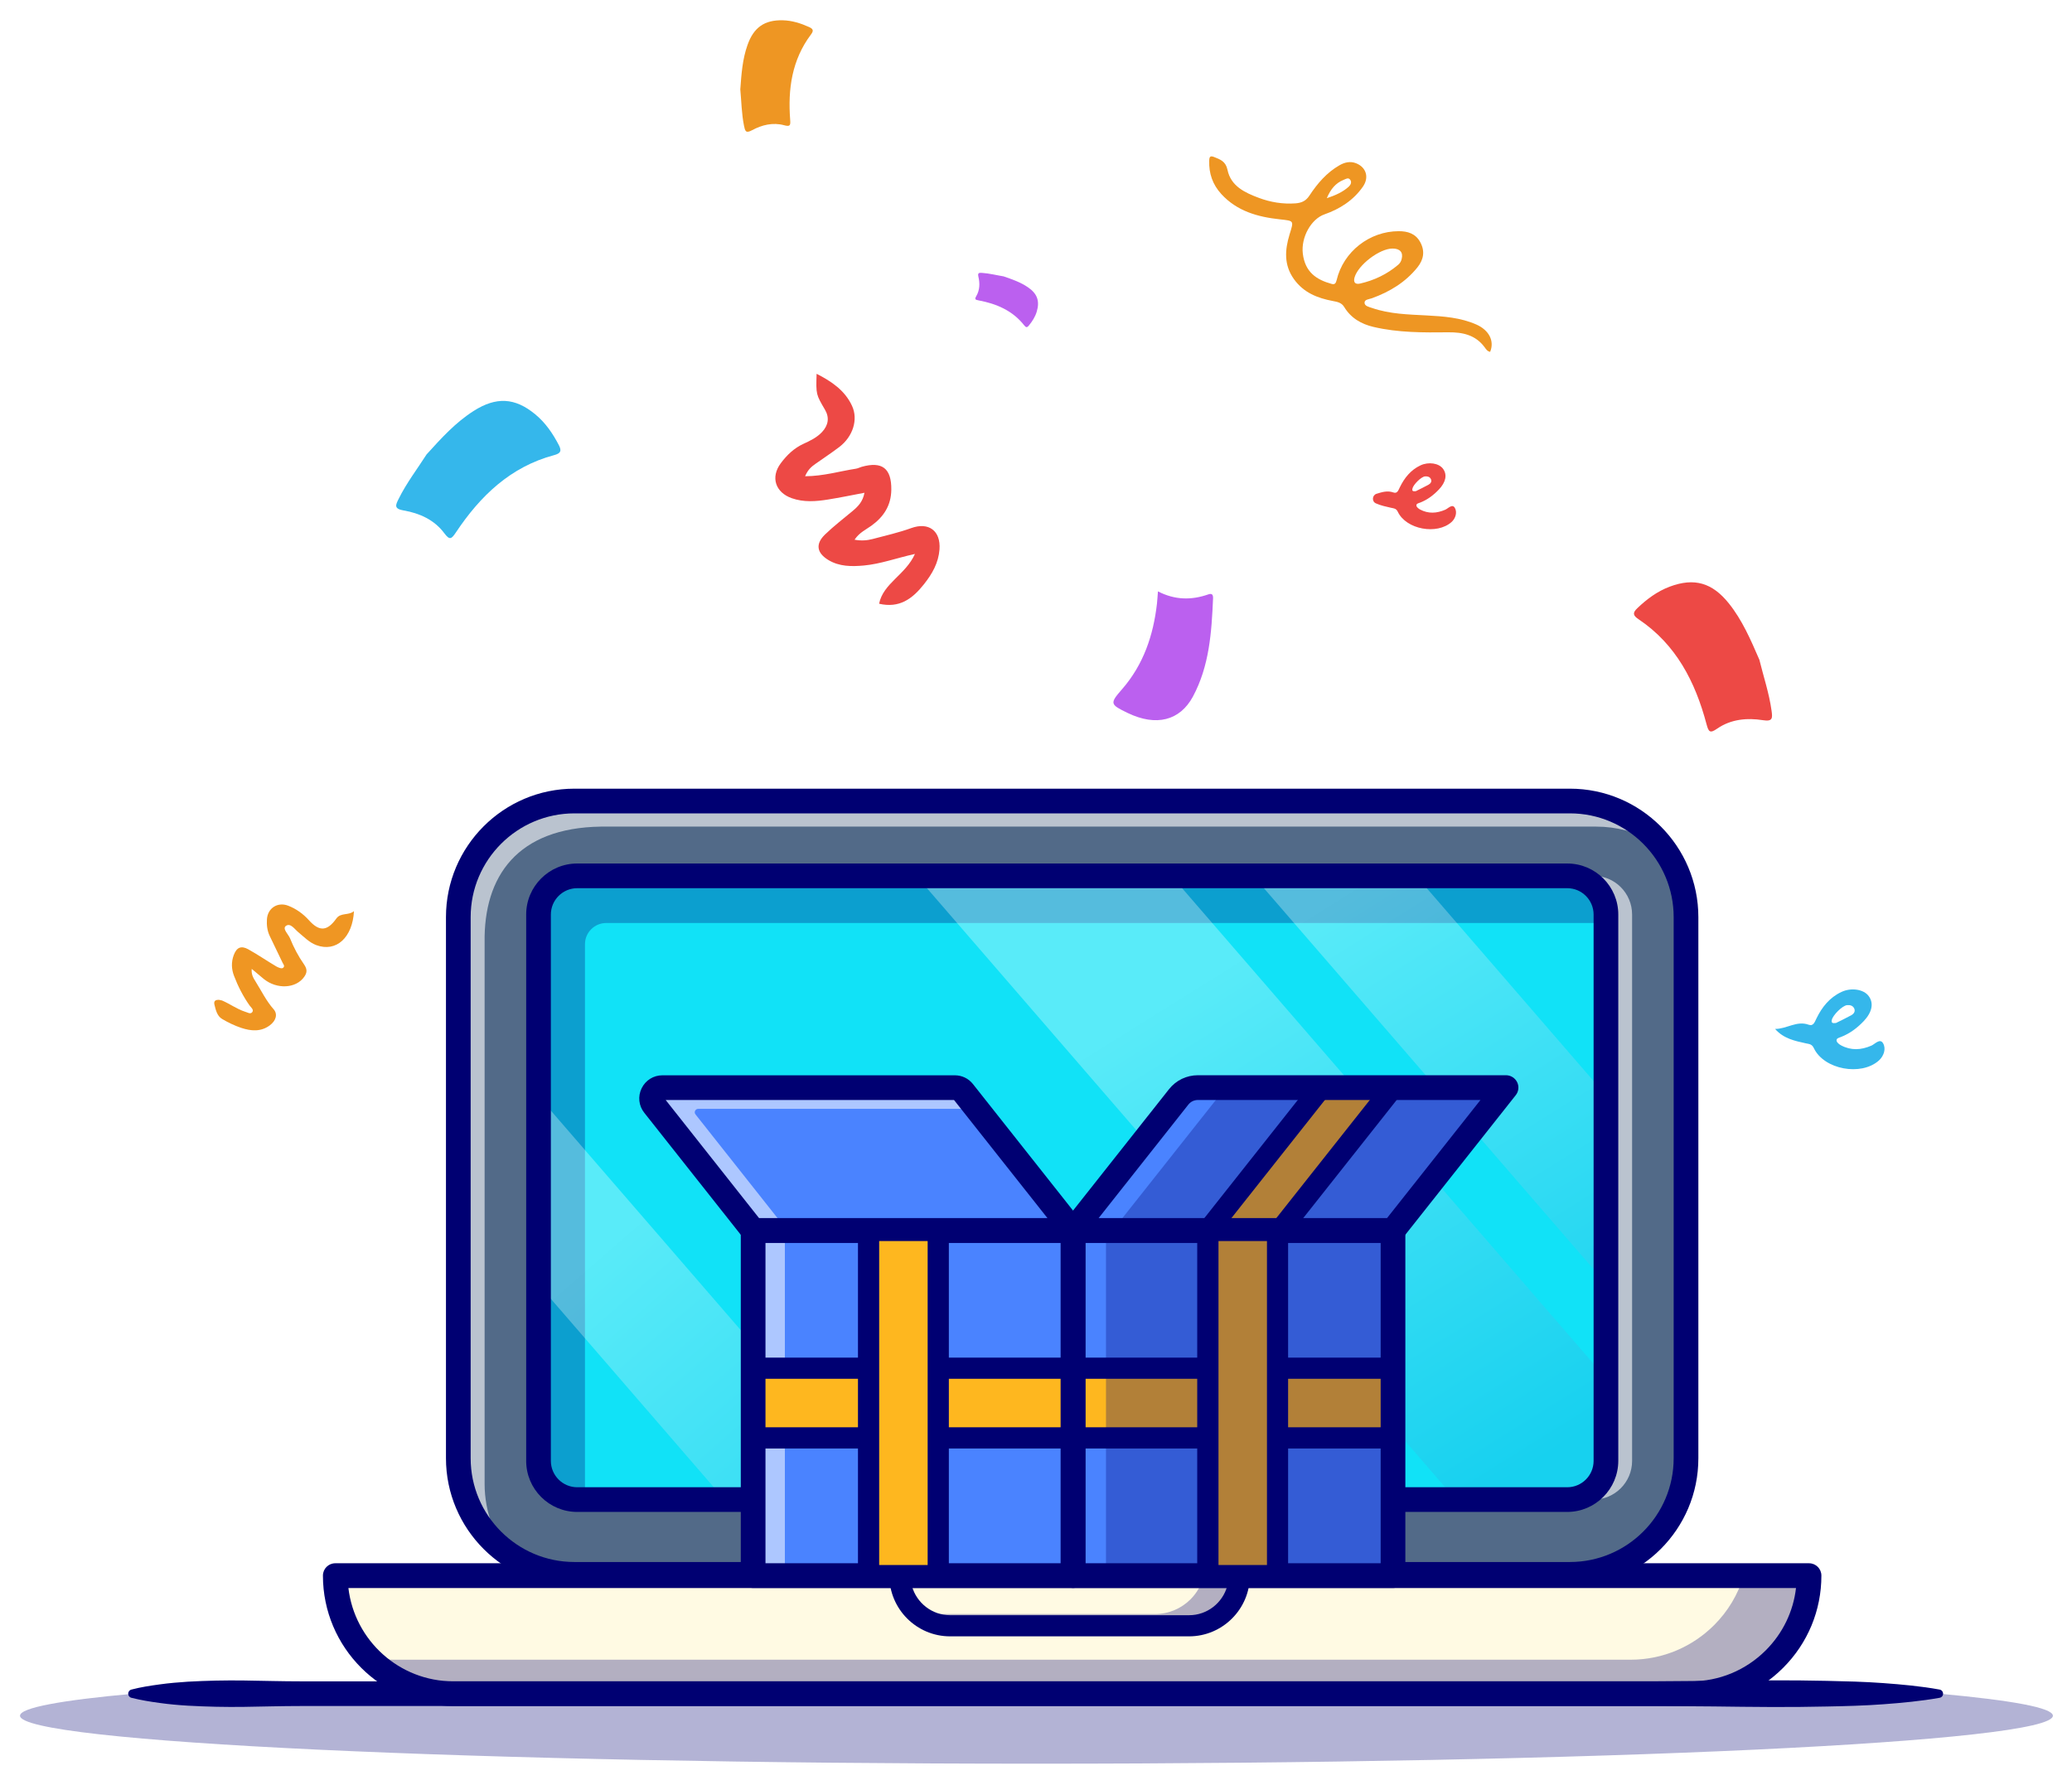 <?xml version="1.0" encoding="utf-8"?>
<!-- Generator: Adobe Illustrator 24.1.2, SVG Export Plug-In . SVG Version: 6.00 Build 0)  -->
<svg version="1.1" id="Layer_1" xmlns="http://www.w3.org/2000/svg" xmlns:xlink="http://www.w3.org/1999/xlink" x="0px" y="0px"
	 viewBox="0 0 2970.7 2560" style="enable-background:new 0 0 2970.7 2560;" xml:space="preserve">
<style type="text/css">
	.st0{fill:#526A88;}
	.st1{opacity:0.6;}
	.st2{fill:#FFFFFF;}
	.st3{fill:#11E2F7;}
	.st4{fill:#000072;}
	.st5{opacity:0.3;}
	.st6{fill:#FFFAE3;}
	.st7{filter:url(#Adobe_OpacityMaskFilter);}
	.st8{filter:url(#Adobe_OpacityMaskFilter_1_);}
	.st9{mask:url(#SVGID_1_);fill:url(#SVGID_2_);}
	.st10{opacity:0.3;fill:url(#SVGID_3_);}
	.st11{filter:url(#Adobe_OpacityMaskFilter_2_);}
	.st12{filter:url(#Adobe_OpacityMaskFilter_3_);}
	.st13{mask:url(#SVGID_4_);fill:url(#SVGID_5_);}
	.st14{opacity:0.3;fill:url(#SVGID_6_);}
	.st15{filter:url(#Adobe_OpacityMaskFilter_4_);}
	.st16{filter:url(#Adobe_OpacityMaskFilter_5_);}
	.st17{mask:url(#SVGID_7_);fill:url(#SVGID_8_);}
	.st18{opacity:0.3;fill:url(#SVGID_9_);}
	.st19{fill:#4A83FF;}
	.st20{opacity:0.55;}
	.st21{fill:#FEB71F;}
	.st22{fill:#EE9623;}
	.st23{fill:#ED4945;}
	.st24{fill:#EF9623;}
	.st25{fill:#BB60EF;}
	.st26{fill:#35B7EB;}
</style>
<g>
	<g>
		<g>
			<g>
				<g>
					<path class="st0" d="M2250.8,2257.5H823.6c-92,0-166.5-74.5-166.5-166.5v-775.9c0-92,74.5-166.5,166.5-166.5h1427.2
						c92,0,166.5,74.5,166.5,166.5V2091C2417.3,2182.9,2342.8,2257.5,2250.8,2257.5z"/>
				</g>
				<g class="st1">
					<path class="st2" d="M2369.1,1206.1c-23.9-13.3-51.4-20.8-80.6-20.8H861.3c-119.1,1.8-168,70.6-166.5,166.5v775.8
						c0,41.7,15.3,79.9,40.7,109.1c-51.2-28.4-85.9-83-85.9-145.7v-775.9c0-92,74.5-166.5,166.5-166.5h1427.2
						C2293.6,1148.6,2338.6,1170.8,2369.1,1206.1z"/>
				</g>
				<g>
					<path class="st3" d="M2302.4,1311.3v783.4c0,30.7-24.8,55.5-55.5,55.5H827.5c-30.6,0-55.5-24.8-55.5-55.5v-783.4
						c0-30.7,24.8-55.5,55.5-55.5h1419.4C2277.6,1255.8,2302.4,1280.7,2302.4,1311.3z"/>
				</g>
				<g class="st1">
					<path class="st2" d="M2340,1311.4v783.4c0,30.6-24.8,55.5-55.5,55.5h-37.6c30.6,0,55.5-24.8,55.5-55.5v-783.4
						c0-30.7-24.9-55.5-55.5-55.5h37.6C2315.2,1255.8,2340,1280.7,2340,1311.4z"/>
				</g>
				<g>
					<path class="st4" d="M2250.8,2275.2H823.6c-101.6,0-184.2-82.7-184.2-184.2v-775.9c0-101.6,82.6-184.2,184.2-184.2h1427.2
						c101.6,0,184.2,82.7,184.2,184.2V2091C2435.1,2192.6,2352.4,2275.2,2250.8,2275.2z M823.6,1166.3c-82,0-148.8,66.7-148.8,148.8
						V2091c0,82,66.7,148.8,148.8,148.8h1427.2c82,0,148.8-66.7,148.8-148.8v-775.9c0-82-66.7-148.8-148.8-148.8H823.6z"/>
				</g>
				<g class="st5">
					<path class="st4" d="M2302.4,1311.4v12.1H869.2c-16.8,0-30.5,13.6-30.5,30.4v796.4h-11.2c-30.6,0-55.5-24.8-55.5-55.5v-783.5
						c0-30.6,24.8-55.5,55.5-55.5h1419.4C2277.6,1255.8,2302.4,1280.7,2302.4,1311.4z"/>
				</g>
				<g>
					<g>
						<path class="st6" d="M2420.6,2428.6H646.3c-93.5,0-169.3-75.8-169.3-169.3v0h2112.9v0
							C2589.9,2352.8,2514.1,2428.6,2420.6,2428.6z"/>
					</g>
					<g>
						<path class="st4" d="M2420.6,2431.1H646.3c-94.7,0-171.8-77.1-171.8-171.8v-2.5h2117.9v2.5
							C2592.4,2354,2515.4,2431.1,2420.6,2431.1z M479.5,2261.8c1.3,90.8,75.6,164.3,166.8,164.3h1774.3
							c91.1,0,165.4-73.5,166.8-164.3H479.5z"/>
					</g>
				</g>
				<g class="st5">
					<path class="st4" d="M2589.9,2259.3c0,46.7-19,89.1-49.6,119.7c-30.6,30.6-73,49.6-119.7,49.6H646.3
						c-48.8,0-92.7-20.6-123.5-53.7c13,3.3,26.7,5,40.8,5h1774.3c46.8,0,89.1-19,119.7-49.6c19.5-19.5,34.4-43.8,42.4-71.1H2589.9z"
						/>
				</g>
				<g>
					<path class="st4" d="M2424.4,2446.3H650c-103.1,0-187-83.9-187-187c0-9.8,7.9-17.7,17.7-17.7h2113c9.8,0,17.7,7.9,17.7,17.7
						c0,49.9-19.5,96.9-54.8,132.2C2521.3,2426.9,2474.3,2446.3,2424.4,2446.3z M499.5,2277c8.8,75.3,73,133.9,150.5,133.9h1774.4
						c40.5,0,78.5-15.8,107.2-44.4c24.4-24.4,39.5-55.7,43.4-89.4H499.5z"/>
				</g>
				<g>
					<path class="st4" d="M1704.8,2346.4h-342.6c-48,0-87.1-39.1-87.1-87.1c0-8.4,6.8-15.2,15.2-15.2h486.5
						c8.4,0,15.2,6.8,15.2,15.2C1791.9,2307.3,1752.8,2346.4,1704.8,2346.4z M1307.5,2274.5c6.7,23.9,28.7,41.6,54.7,41.6h342.6
						c26,0,48-17.6,54.7-41.6H1307.5z"/>
				</g>
				<g class="st5">
					<path class="st4" d="M1766.6,2259.3c0,19.9-8.1,37.9-21.1,50.9c-13,13-31,21.1-50.8,21.1H1352c-17.9,0-34.4-6.6-47-17.4
						c2.8,0.3,5.5,0.5,8.4,0.5h342.6c19.9,0,37.9-8.1,50.9-21.1c9.2-9.2,15.9-20.9,19-34H1766.6z"/>
				</g>
				<defs>
					<filter id="Adobe_OpacityMaskFilter" filterUnits="userSpaceOnUse" x="1796.7" y="1255.8" width="505.7" height="584.6">
						<feFlood  style="flood-color:white;flood-opacity:1" result="back"/>
						<feBlend  in="SourceGraphic" in2="back" mode="normal"/>
					</filter>
				</defs>
				<mask maskUnits="userSpaceOnUse" x="1796.7" y="1255.8" width="505.7" height="584.6" id="SVGID_1_">
					<g class="st7">
						<defs>
							<filter id="Adobe_OpacityMaskFilter_1_" filterUnits="userSpaceOnUse" x="1796.7" y="1255.8" width="505.7" height="584.6">
								<feFlood  style="flood-color:white;flood-opacity:1" result="back"/>
								<feBlend  in="SourceGraphic" in2="back" mode="normal"/>
							</filter>
						</defs>
						<mask maskUnits="userSpaceOnUse" x="1796.7" y="1255.8" width="505.7" height="584.6" id="SVGID_1_">
							<g class="st8">
							</g>
						</mask>
						
							<linearGradient id="SVGID_2_" gradientUnits="userSpaceOnUse" x1="1237.269" y1="1266.725" x2="796.356" y2="1974.025" gradientTransform="matrix(-1 0 0 1 3195.561 0)">
							<stop  offset="0" style="stop-color:#FFFFFF"/>
							<stop  offset="1" style="stop-color:#000000"/>
						</linearGradient>
						<polygon class="st9" points="1796.7,1255.8 2302.4,1840.4 2302.4,1570.5 2030.2,1255.8 						"/>
					</g>
				</mask>
				
					<linearGradient id="SVGID_3_" gradientUnits="userSpaceOnUse" x1="1237.269" y1="1266.725" x2="796.356" y2="1974.025" gradientTransform="matrix(-1 0 0 1 3195.561 0)">
					<stop  offset="0" style="stop-color:#FFFFFF"/>
					<stop  offset="1" style="stop-color:#25A9E0"/>
				</linearGradient>
				<polygon class="st10" points="1796.7,1255.8 2302.4,1840.4 2302.4,1570.5 2030.2,1255.8 				"/>
				<defs>
					<filter id="Adobe_OpacityMaskFilter_2_" filterUnits="userSpaceOnUse" x="772.1" y="1572.1" width="500.1" height="578.1">
						<feFlood  style="flood-color:white;flood-opacity:1" result="back"/>
						<feBlend  in="SourceGraphic" in2="back" mode="normal"/>
					</filter>
				</defs>
				<mask maskUnits="userSpaceOnUse" x="772.1" y="1572.1" width="500.1" height="578.1" id="SVGID_4_">
					<g class="st11">
						<defs>
							<filter id="Adobe_OpacityMaskFilter_3_" filterUnits="userSpaceOnUse" x="772.1" y="1572.1" width="500.1" height="578.1">
								<feFlood  style="flood-color:white;flood-opacity:1" result="back"/>
								<feBlend  in="SourceGraphic" in2="back" mode="normal"/>
							</filter>
						</defs>
						<mask maskUnits="userSpaceOnUse" x="772.1" y="1572.1" width="500.1" height="578.1" id="SVGID_4_">
							<g class="st12">
							</g>
						</mask>
						
							<linearGradient id="SVGID_5_" gradientUnits="userSpaceOnUse" x1="2337.455" y1="1806.863" x2="1754.16" y2="2477.422" gradientTransform="matrix(-1 0 0 1 3195.561 0)">
							<stop  offset="0" style="stop-color:#FFFFFF"/>
							<stop  offset="1" style="stop-color:#000000"/>
						</linearGradient>
						<polygon class="st13" points="772.1,1572.1 772.1,1842 1038.7,2150.3 1272.2,2150.3 						"/>
					</g>
				</mask>
				
					<linearGradient id="SVGID_6_" gradientUnits="userSpaceOnUse" x1="2337.455" y1="1806.863" x2="1754.16" y2="2477.422" gradientTransform="matrix(-1 0 0 1 3195.561 0)">
					<stop  offset="0" style="stop-color:#FFFFFF"/>
					<stop  offset="1" style="stop-color:#25A9E0"/>
				</linearGradient>
				<polygon class="st14" points="772.1,1572.1 772.1,1842 1038.7,2150.3 1272.2,2150.3 				"/>
				<defs>
					<filter id="Adobe_OpacityMaskFilter_4_" filterUnits="userSpaceOnUse" x="1313.6" y="1255.8" width="988.8" height="894.5">
						<feFlood  style="flood-color:white;flood-opacity:1" result="back"/>
						<feBlend  in="SourceGraphic" in2="back" mode="normal"/>
					</filter>
				</defs>
				<mask maskUnits="userSpaceOnUse" x="1313.6" y="1255.8" width="988.8" height="894.5" id="SVGID_7_">
					<g class="st15">
						<defs>
							<filter id="Adobe_OpacityMaskFilter_5_" filterUnits="userSpaceOnUse" x="1313.6" y="1255.8" width="988.8" height="894.5">
								<feFlood  style="flood-color:white;flood-opacity:1" result="back"/>
								<feBlend  in="SourceGraphic" in2="back" mode="normal"/>
							</filter>
						</defs>
						<mask maskUnits="userSpaceOnUse" x="1313.6" y="1255.8" width="988.8" height="894.5" id="SVGID_7_">
							<g class="st16">
							</g>
						</mask>
						
							<linearGradient id="SVGID_8_" gradientUnits="userSpaceOnUse" x1="1502.239" y1="1431.902" x2="1061.325" y2="2139.203" gradientTransform="matrix(-1 0 0 1 3195.561 0)">
							<stop  offset="0" style="stop-color:#FFFFFF"/>
							<stop  offset="1" style="stop-color:#000000"/>
						</linearGradient>
						<path class="st17" d="M1313.6,1255.8l773.7,894.5h159.6c30.6,0,55.5-24.8,55.5-55.5v-118.8l-622.9-720.1H1313.6z"/>
					</g>
				</mask>
				
					<linearGradient id="SVGID_9_" gradientUnits="userSpaceOnUse" x1="1502.239" y1="1431.902" x2="1061.325" y2="2139.203" gradientTransform="matrix(-1 0 0 1 3195.561 0)">
					<stop  offset="0" style="stop-color:#FFFFFF"/>
					<stop  offset="1" style="stop-color:#25A9E0"/>
				</linearGradient>
				<path class="st18" d="M1313.6,1255.8l773.7,894.5h159.6c30.6,0,55.5-24.8,55.5-55.5v-118.8l-622.9-720.1H1313.6z"/>
				<g>
					<path class="st4" d="M2246.9,2168H827.6c-40.4,0-73.2-32.8-73.2-73.2v-783.4c0-40.4,32.8-73.2,73.2-73.2h1419.4
						c40.4,0,73.2,32.8,73.2,73.2v783.4C2320.1,2135.1,2287.3,2168,2246.9,2168z M827.6,1273.6c-20.8,0-37.8,16.9-37.8,37.8v783.4
						c0,20.8,16.9,37.8,37.8,37.8h1419.4c20.8,0,37.8-16.9,37.8-37.8v-783.4c0-20.8-16.9-37.8-37.8-37.8H827.6z"/>
				</g>
			</g>
			<g>
				<g>
					<g>
						<rect x="1079.7" y="1764.4" class="st19" width="458.7" height="494.9"/>
					</g>
					<g>
						<path class="st4" d="M1541,2261.8h-463.7v-499.9H1541V2261.8z M1082.2,2256.8H1536v-489.9h-453.7V2256.8z"/>
					</g>
				</g>
				<g class="st20">
					<rect x="1079.7" y="1764.4" class="st2" width="45.6" height="494.9"/>
				</g>
				<g>
					<g>
						<rect x="1538.5" y="1764.4" class="st19" width="458.7" height="494.9"/>
					</g>
					<g>
						<path class="st4" d="M1999.7,2261.8h-463.8v-500h463.8V2261.8z M1541,2256.8h453.7v-489.8H1541V2256.8z"/>
					</g>
				</g>
				<g>
					<g>
						<polygon class="st19" points="1997.2,1764.4 1538.5,1764.4 1700.5,1559.6 2159.2,1559.6 						"/>
					</g>
					<g>
						<path class="st4" d="M1998.4,1766.9h-465.2l166-209.9h465.2L1998.4,1766.9z M1543.7,1761.8H1996l158-199.8h-452.3
							L1543.7,1761.8z"/>
					</g>
				</g>
				<g>
					<g>
						<rect x="1540.4" y="1961.9" class="st21" width="456.9" height="99.9"/>
					</g>
					<g>
						<path class="st4" d="M1999.7,2064.3h-461.9v-104.9h461.9V2064.3z M1542.9,2059.2h451.8v-94.8h-451.8V2059.2z"/>
					</g>
				</g>
				<g>
					<g>
						<rect x="1080.7" y="1961.9" class="st21" width="456.9" height="99.9"/>
					</g>
					<g>
						<path class="st4" d="M1540.1,2064.3h-461.9v-104.9h461.9V2064.3z M1083.2,2059.2H1535v-94.8h-451.8V2059.2z"/>
					</g>
				</g>
				<g>
					<g>
						<polygon class="st21" points="1997.2,1559.6 1835.2,1764.4 1732.1,1764.4 1894.1,1559.6 						"/>
					</g>
					<g>
						<path class="st4" d="M1836.4,1766.9h-109.6l166-209.8h109.6L1836.4,1766.9z M1737.3,1761.8h96.6l158-199.7h-96.6
							L1737.3,1761.8z"/>
					</g>
				</g>
				<g>
					<g>
						<path class="st19" d="M1079.7,1764.4h458.7l-162-204.8H947.8c-12.2,0-19,14.1-11.4,23.6L1079.7,1764.4z"/>
					</g>
					<g>
						<path class="st4" d="M1543.6,1766.9h-465.1l-0.8-0.9l-143.3-181.2c-4.1-5.2-4.9-12.1-2-18c2.9-5.9,8.8-9.6,15.4-9.6h429.8
							l0.8,0.9L1543.6,1766.9z M1080.9,1761.9h452.4l-158-199.8H947.8c-4.7,0-8.8,2.5-10.9,6.8c-2.1,4.3-1.5,9,1.4,12.7
							L1080.9,1761.9z"/>
					</g>
				</g>
				<g class="st20">
					<path class="st2" d="M1376.5,1554.5H947.8c-10,0-16.4,9.5-14.1,18.2c-0.5,3.7,0.4,7.6,3.1,11l142.9,180.7h49.1l-131.6-166.4
						c-2.6-3.2-0.3-8,3.9-8h385.6l134,169.4h17.9L1376.5,1554.5z"/>
				</g>
				<g>
					<path class="st4" d="M1538.5,2277h-458.7c-9.8,0-17.7-7.9-17.7-17.7v-494.9c0-9.8,7.9-17.7,17.7-17.7h458.7
						c9.8,0,17.7,7.9,17.7,17.7v494.9C1556.2,2269.1,1548.3,2277,1538.5,2277z M1097.5,2241.6h423.3v-459.5h-423.3V2241.6z"/>
				</g>
				<g>
					<path class="st4" d="M1997.2,2277h-458.7c-9.8,0-17.7-7.9-17.7-17.7v-494.9c0-9.8,7.9-17.7,17.7-17.7h458.7
						c9.8,0,17.7,7.9,17.7,17.7v494.9C2014.9,2269.1,2007,2277,1997.2,2277z M1556.2,2241.6h423.3v-459.5h-423.3V2241.6z"/>
				</g>
				<g>
					<path class="st4" d="M1997.2,2077h-456.9c-8.4,0-15.2-6.8-15.2-15.2v-99.9c0-8.4,6.8-15.2,15.2-15.2h456.9
						c8.4,0,15.2,6.8,15.2,15.2v99.9C2012.4,2070.2,2005.6,2077,1997.2,2077z M1555.5,2046.6H1982v-69.5h-426.5V2046.6z"/>
				</g>
				<g>
					<path class="st4" d="M1537.5,2077h-456.9c-8.4,0-15.2-6.8-15.2-15.2v-99.9c0-8.4,6.8-15.2,15.2-15.2h456.9
						c8.4,0,15.2,6.8,15.2,15.2v99.9C1552.7,2070.2,1545.9,2077,1537.5,2077z M1095.9,2046.6h426.5v-69.5h-426.5V2046.6z"/>
				</g>
				<g>
					<path class="st4" d="M1997.2,1782.1h-458.7c-6.8,0-13-3.9-16-10c-3-6.1-2.2-13.4,2.1-18.7l151.4-191.5
						c10.1-12.8,25.2-20.1,41.5-20.1h441.7c6.8,0,13,3.9,16,10c3,6.1,2.2,13.4-2.1,18.7l-162,204.8
						C2007.7,1779.6,2002.6,1782.1,1997.2,1782.1z M1575.1,1746.7h413.5l134-169.4h-405.1c-5.4,0-10.4,2.4-13.7,6.6L1575.1,1746.7z"
						/>
				</g>
				<g>
					<path class="st4" d="M1835.2,1779.5h-103.1c-5.8,0-11.1-3.3-13.7-8.6c-2.5-5.2-1.9-11.5,1.8-16l162-204.8
						c2.9-3.6,7.3-5.8,11.9-5.8h103.1c5.8,0,11.1,3.3,13.7,8.6c2.5,5.2,1.9,11.5-1.8,16l-162,204.8
						C1844.3,1777.4,1839.9,1779.5,1835.2,1779.5z M1763.5,1749.2h64.4l138-174.4h-64.4L1763.5,1749.2z"/>
				</g>
				<g>
					<path class="st4" d="M1538.5,1782.1h-458.7c-5.4,0-10.5-2.5-13.9-6.7l-142.2-179.8c-8-10-9.4-23.5-3.8-35
						c5.6-11.5,17-18.7,29.8-18.7H1369c10.2,0,19.7,4.6,26,12.6l157.4,199c4.2,5.3,5,12.6,2.1,18.7
						C1551.5,1778.2,1545.3,1782.1,1538.5,1782.1z M1088.3,1746.7h413.5l-134-169.4H954.4L1088.3,1746.7z"/>
				</g>
				<g>
					<g>
						<rect x="1731.8" y="1764.4" class="st21" width="99.9" height="494.9"/>
					</g>
					<g>
						<path class="st4" d="M1834.2,2261.8h-104.9v-500h104.9V2261.8z M1734.3,2256.8h94.8v-489.8h-94.8V2256.8z"/>
					</g>
				</g>
				<g>
					<g>
						<rect x="1245.3" y="1764.4" class="st21" width="99.9" height="494.9"/>
					</g>
					<g>
						<path class="st4" d="M1347.7,2261.8h-104.9v-500h104.9V2261.8z M1247.8,2256.8h94.8v-489.8h-94.8V2256.8z"/>
					</g>
				</g>
				<g>
					<path class="st4" d="M1831.6,2274.5h-99.9c-8.4,0-15.2-6.8-15.2-15.2v-494.9c0-8.4,6.8-15.2,15.2-15.2h99.9
						c8.4,0,15.2,6.8,15.2,15.2v494.9C1846.8,2267.7,1840,2274.5,1831.6,2274.5z M1747,2244.1h69.5v-464.5H1747V2244.1z"/>
				</g>
				<g>
					<path class="st4" d="M1345.2,2274.5h-99.9c-8.4,0-15.2-6.8-15.2-15.2v-494.9c0-8.4,6.8-15.2,15.2-15.2h99.9
						c8.4,0,15.2,6.8,15.2,15.2v494.9C1360.4,2267.7,1353.5,2274.5,1345.2,2274.5z M1260.5,2244.1h69.5v-464.5h-69.5V2244.1z"/>
				</g>
				<g class="st5">
					<rect x="1585.7" y="1764.4" class="st4" width="411.5" height="494.9"/>
				</g>
				<g class="st5">
					<polygon class="st4" points="2168.7,1559.6 2006.7,1764.4 1595.2,1764.4 1757.2,1559.6 					"/>
				</g>
			</g>
			<g>
				<path class="st4" d="M2781,2434.5c-27,4.8-54,7.3-81,9.3c-27,2-54,2.7-81,3.2c-54,1.3-108,0.6-162-0.1l-81-0.6l-81,0h-162
					h-648.2H836.5H512.4l-81,0c-27,0-54,0.8-81,1.2c-27,0.4-54-0.2-81-1.7c-13.5-0.8-27-2-40.5-3.9c-13.5-1.8-27-4-40.5-7.4
					c-3.3-0.8-5.2-4.2-4.4-7.4c0.6-2.2,2.3-3.9,4.4-4.4c13.5-3.5,27-5.6,40.5-7.4c13.5-1.9,27-3,40.5-3.9c27-1.5,54-2.1,81-1.7
					c27,0.4,54,1.2,81,1.2l81,0h324.1h648.2h648.2h162l81,0l81-0.6c54-0.7,108-1.4,162-0.1c27,0.6,54,1.2,81,3.2c27,2,54,4.4,81,9.3
					c3.3,0.6,5.4,3.7,4.9,7C2785.4,2432.2,2783.4,2434.1,2781,2434.5z"/>
			</g>
			<g class="st5">
				<path class="st4" d="M2943.3,2460.2c0,38-652.5,68.8-1457.3,68.8c-804.8,0-1457.3-30.8-1457.3-68.8c0-11.4,58.9-22.2,163.2-31.6
					h2588.1C2884.4,2438.1,2943.3,2448.8,2943.3,2460.2z"/>
			</g>
		</g>
		<g>
			<path class="st22" d="M2116.6,465.3c-22.7-10-47-11.7-71.3-13c-26.2-1.4-52.6-1.9-77.9-10.6c-4.6-1.6-11-2.7-11-7.7
				c-0.1-4.6,6.5-4.9,10.5-6.3c25.5-9.3,48.2-22.9,65.4-44.4c8.9-11.2,11-23.2,3.9-36.2c-6.7-12.2-17.9-15.6-30.7-15.6
				c-42,0-79.5,29.4-89.1,70.1c-1.1,4.5-2.6,6.8-7.2,5.5c-21.7-6-38-16.7-41.3-43.4c-2.8-23.5,12-49.7,31-56.3
				c22.2-7.8,41.5-20.1,55.2-39.8c9.2-13.3,4.7-27.9-10.1-33.6c-8.1-3.1-16-1.3-23.4,2.9c-18.4,10.5-31.8,26.2-43.2,43.5
				c-5,7.7-11.1,10.5-20,11.2c-18.2,1.3-35.9-1.6-52.6-7.9c-19.8-7.4-40.1-16.7-44.9-40.2c-2.5-12.1-10.4-14.9-19.3-18.4
				c-5.5-2.1-6.7-0.4-6.9,5.3c-0.6,18.4,4.9,34.2,17.3,47.8c22.6,24.7,52.4,32.9,83.9,36.3c20.8,2.3,20.2,1.5,13.9,22
				c-6.6,21.8-8.2,43.4,6.4,63.8c13.9,19.4,33.6,27.1,55.6,31.3c6.4,1.2,12.6,2.2,16.5,8.7c9.6,15.9,24.7,24.5,42,28.5
				c35.3,8.3,71.4,8.1,107.4,7.7c20.2-0.2,38.7,3.7,51.7,21.2c2,2.7,4,6.2,8.1,6.8C2142.9,488.9,2134.9,473.4,2116.6,465.3z
				 M1926.4,257.9c3.3-1.3,6.9-4,9.6,0.1c2.4,3.6,0.3,7.3-2.3,9.7c-8.4,7.6-18.6,12.2-31.4,16.5
				C1907.8,271.1,1915,262.5,1926.4,257.9z M1942.1,397.7c5.3-18,35.8-41.2,54.3-41.3c10.8-0.1,15.7,5.5,13.2,15
				c-0.7,3.3-2.4,6-4.9,8.2c-16,13.6-34.4,22.4-54.7,27C1943.2,408.1,1940,405.1,1942.1,397.7z"/>
			<path class="st23" d="M1170.8,536c21.6,11,40.6,23.9,50.8,46c9.1,19.6,1.2,44.1-18.2,58.9c-11.1,8.5-22.8,16.1-34.2,24.2
				c-5.7,4-10.9,8.3-14.9,17.8c26.2-0.1,49.3-7.2,72.8-10.8c2.8-0.4,5.5-1.9,8.3-2.7c29.4-8.3,42.9,2.2,42.5,33
				c-0.3,22.3-10.8,38.6-28.5,51.4c-7.9,5.7-17.2,9.7-24.2,20.1c9.7,1.8,18,1.1,26-1c18.6-4.9,37.4-9.2,55.4-15.7
				c24.7-8.9,42.4,3.7,40.4,30.7c-1.5,19.2-10.3,34.8-22.4,50c-16.7,21.1-35.3,34.5-64.2,27.8c5.9-29.4,38.1-41.5,51.4-71.4
				c-27.1,6.1-49.5,14.4-73.2,16.6c-17.7,1.6-35.1,1.6-50.8-7.8c-16.9-10.2-18.9-23.1-5-36.6c12.5-12.1,26.5-22.8,39.9-34
				c7.6-6.4,14.4-13.2,16.7-25.9c-18.4,3.5-35.3,7-52.3,9.7c-17.3,2.8-34.8,4.1-51.9-1.9c-23.5-8.3-30.7-30.1-15.8-50.1
				c8.7-11.7,19-21.7,32.8-28c9.4-4.3,19-8.9,26.4-16.8c9-9.7,10.9-20.6,4.2-32C1170.1,565.7,1169.8,565.9,1170.8,536z"/>
			<path class="st24" d="M351,1450.6c3.7,0.9,8.2,4.5,10.9,0.4c2.2-3.3-2.2-6.6-4.2-9.4c-9.2-13.1-16.4-27.2-22.1-42.1
				c-3.8-9.8-4.2-19.9-0.5-29.9c4.1-11,10.5-14.1,20.8-8.4c13.5,7.5,26.3,16.3,39.6,24.2c1.3,0.8,2.7,1.5,4.1,2
				c2.2,0.9,5.1,1.9,6.9-0.2c1.9-2.2-0.2-4.5-1.3-6.6c-6.2-12.8-12.4-25.6-18.5-38.5c-3.6-7.5-4.5-15.7-4-23.8
				c1-16.2,15.4-25.4,30.5-19.6c11.5,4.5,21.3,11.5,29.7,20.8c15.1,16.8,26.4,15.8,39.4-2.5c6.2-8.7,17.7-4,25.2-10.5
				c-1.9,37.6-25.3,59.5-54.1,48.7c-10.1-3.8-17.4-11.7-25.6-18.4c-5.4-4.4-11.3-13.9-17.9-9.1c-5.5,4,3.7,12.2,5.9,17.7
				c5.3,13.2,11.9,25.7,20,37.3c5.1,7.3,4.5,12.2,0.3,18.1c-11.8,16.7-39.1,18.2-58,2.9c-5.3-4.3-10.5-8.8-17.2-14.4
				c-0.8,8.2,2.5,13.3,5.5,18.1c8.4,13.4,15.3,27.8,25.9,39.8c6.1,6.9,3.6,16.3-5.5,23.1c-12.8,9.5-27,8.2-40.9,3.6
				c-9.6-3.2-18.9-7.7-27.5-12.8c-7.3-4.4-9-12.9-11-20.7c-1.2-5.6,2.1-6.8,6.6-6.7c1.5,0.3,2.9,0.6,4.3,0.9
				C329.6,1439.4,339.4,1446.8,351,1450.6z"/>
			<path class="st22" d="M1061.4,128.2c1.6-22.2,3.1-43.3,10.3-63.6c8.8-25,24.1-36.2,50.7-35.5c13.2,0.3,25.7,4.3,37.7,9.7
				c6.1,2.8,6.6,5.4,2.5,10.8c-27.3,36.4-33.1,78.3-29.7,122.2c0.6,8,0,10.1-8.6,7.8c-16.2-4.4-32-0.5-46.2,7.2
				c-8.9,4.8-9.8,1-11.3-6C1063.2,163.1,1063,145.1,1061.4,128.2z"/>
			<path class="st25" d="M1438.9,396.3c12.5,4.3,24.4,8.4,35,15.7c13,8.9,17.1,19.4,12.6,34.6c-2.2,7.6-6.4,14.1-11.4,20.2
				c-2.5,3.1-4.1,3-6.6-0.2c-16.7-21.3-39.9-31.1-65.6-35.9c-4.7-0.9-5.8-1.6-3.1-6.2c5-8.6,5.2-18.3,3-27.6c-1.4-5.9,1-5.8,5.2-5.6
				C1418.6,392,1429,394.7,1438.9,396.3z"/>
			<path class="st26" d="M611.6,651.6c21.3-23.5,41.6-45.9,67.6-62.4c31.9-20.3,58.9-19.4,88.2,4.9c14.6,12,25.1,27.4,33.8,44.1
				c4.4,8.5,2.6,11.9-6.7,14.4c-62.8,16.8-106.1,58.7-140.9,110.9c-6.4,9.6-8.9,11.4-16.6,1.1c-14.3-19.2-35.4-28.7-58.1-32.6
				c-14.3-2.4-11.9-7.6-7.4-16.6C582.9,692.4,598.6,672,611.6,651.6z"/>
			<path class="st23" d="M2522.5,946.1c-12.6-29.1-24.6-56.9-43.8-80.9c-23.7-29.5-49.4-37.3-85-23.9c-17.7,6.7-32.6,17.8-46.2,30.8
				c-7,6.6-6.4,10.4,1.7,15.8c54,36.2,81.4,89.9,97.5,150.5c3,11.1,4.8,13.7,15.3,6.4c19.7-13.6,42.8-15.7,65.6-12.1
				c14.3,2.3,13.7-3.3,12.4-13.3C2536.5,993.9,2528.2,969.6,2522.5,946.1z"/>
			<path class="st25" d="M1660.2,848c24.5,12.6,48.2,12.7,72.2,4.3c5.4-1.9,7,0.6,6.8,5.7c-2.1,48.5-5.2,96.8-28.9,140.9
				c-18.6,34.5-52.7,43.1-93.4,23.5c-25.5-12.3-26.1-13.6-8.1-34.2c30.7-35.3,44.8-77.2,50-122.8
				C1659.4,860.1,1659.6,854.8,1660.2,848z"/>
			<path class="st26" d="M2699.9,1496.1c-4.4-7.8-11.6,0.9-16.7,3.2c-14.9,6.5-29.3,7.3-43.7-0.4c-2.6-1.4-5.8-3.9-6.3-6.4
				c-0.8-3.8,3.8-4.5,6.4-5.6c12.7-5,23.2-12.9,32.5-22.7c11.9-12.6,14.7-25.5,7.2-35.8c-7.2-10-25.3-12.6-39.2-6
				c-17,8-27.8,21.6-35.8,38c-2.4,4.8-4.3,11.5-11.1,9c-17.2-6.3-31.7,6.2-48.2,6c12.1,13.9,28.3,17.2,44.3,20.7
				c4.6,1,8.5,0.9,11.3,6.9c14.5,30.6,67.8,40.5,93.3,17.6C2701.1,1514,2704.3,1503.7,2699.9,1496.1z M2626.3,1462.7
				c1.2-6.8,15.2-20.8,21.9-21.4c4.2-0.4,8.2,0.6,10.2,4.6c2.1,4.5-0.6,7.9-4.2,9.9c-7.7,4.2-15.7,8-21.9,11.1
				C2626.8,1467.6,2625.6,1466.5,2626.3,1462.7z"/>
			<path class="st23" d="M2085.9,728.3c-3.6-6.4-9.6,0.8-13.8,2.6c-12.3,5.3-24.2,6-36.1-0.3c-2.1-1.2-4.8-3.2-5.2-5.3
				c-0.7-3.1,3.1-3.8,5.3-4.6c10.5-4.1,19.2-10.7,26.9-18.8c9.9-10.4,12.2-21.1,6-29.6c-6-8.3-20.9-10.4-32.4-5
				c-14,6.6-23,17.9-29.6,31.4c-2,4-3.6,9.5-9.1,7.5c-8.6-3.1-16.4-0.6-24.2,1.8c-6.5,2-7.2,11.1-1,13.8c6.9,3.1,14.5,4.7,22,6.4
				c3.8,0.8,7.1,0.8,9.4,5.7c12,25.3,56.1,33.5,77.2,14.5C2086.9,743.2,2089.5,734.7,2085.9,728.3z M2025,700.8
				c1-5.6,12.5-17.2,18.1-17.7c3.5-0.3,6.8,0.5,8.4,3.8c1.8,3.7-0.5,6.5-3.5,8.2c-6.4,3.5-13,6.6-18.1,9.2
				C2025.4,704.8,2024.4,703.9,2025,700.8z"/>
		</g>
	</g>
</g>
</svg>
